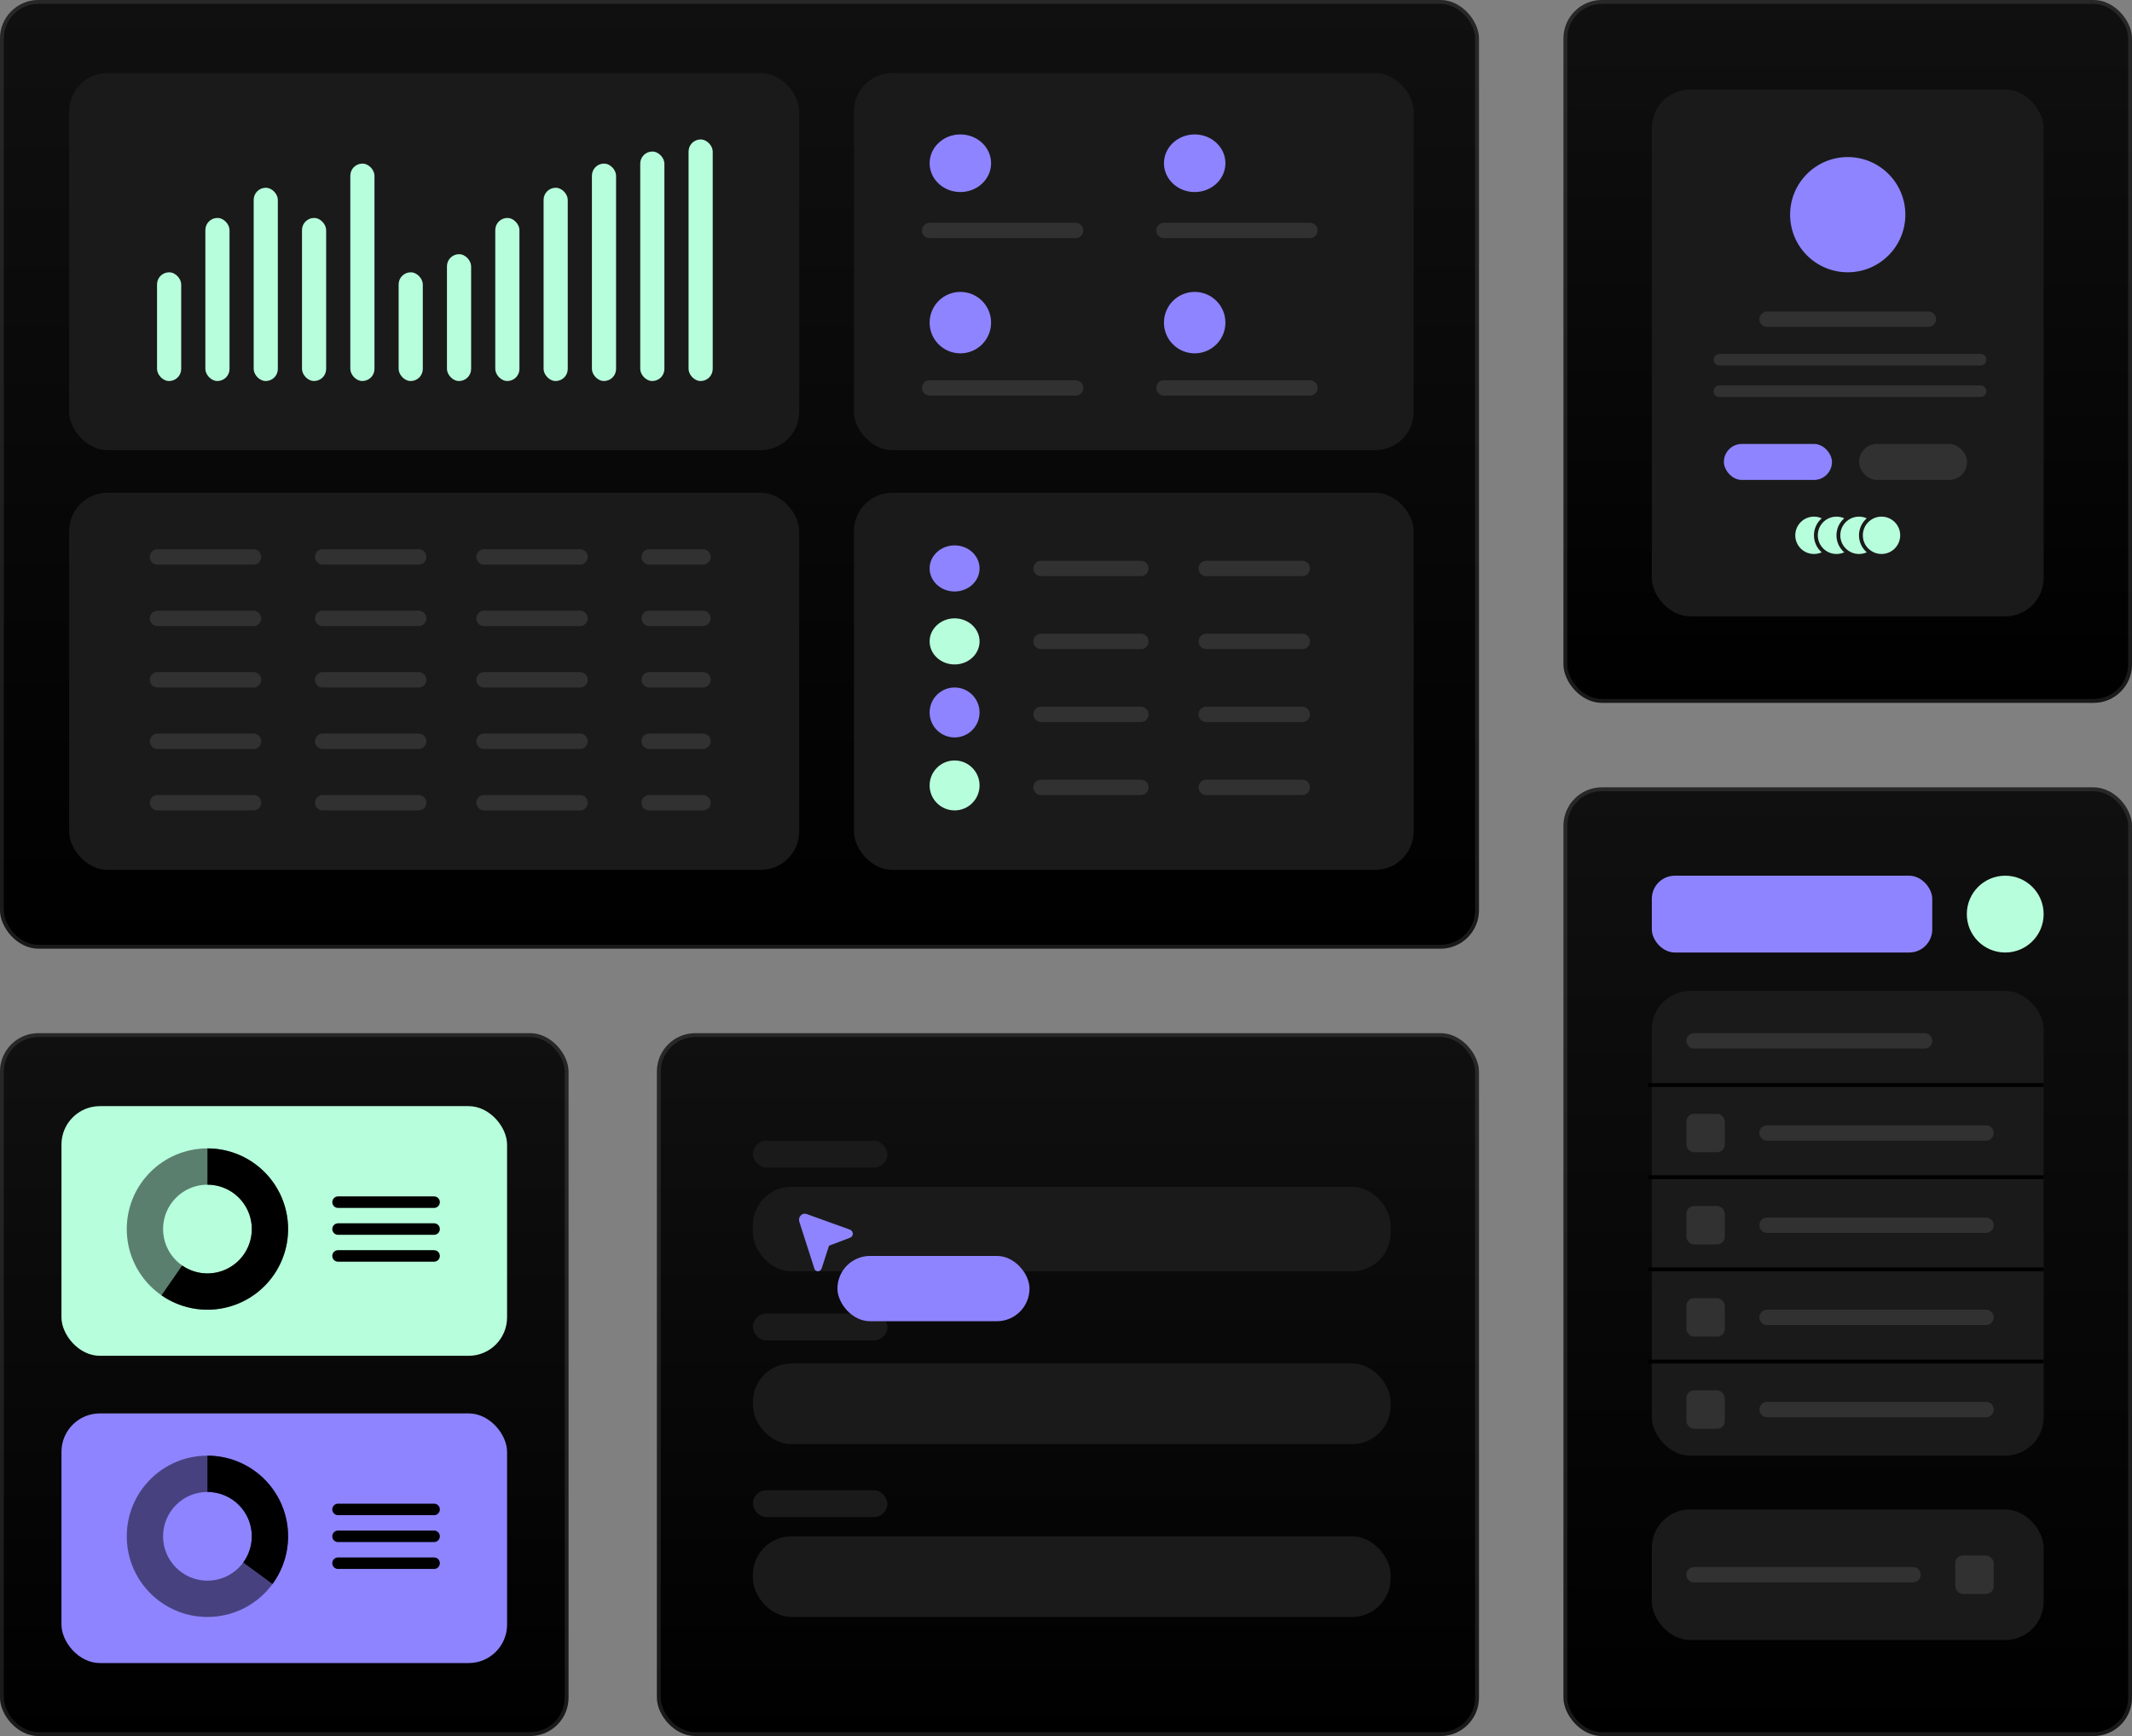 <svg width="555" height="452" viewBox="0 0 555 452" fill="none" xmlns="http://www.w3.org/2000/svg">
<rect x="0" y="0" width="555" height="452" fill="#808080" stroke="none"/>
<rect width="385" height="247" rx="10" fill="url(#paint0_linear_3841_1971)"/>
<rect x="0.5" y="0.5" width="384" height="246" rx="9.5" stroke="white" stroke-opacity="0.1"/>
<rect x="171" y="269" width="214" height="183" rx="10" fill="url(#paint1_linear_3841_1971)"/>
<rect x="171.5" y="269.5" width="213" height="182" rx="9.5" stroke="white" stroke-opacity="0.1"/>
<rect y="269" width="148" height="183" rx="10" fill="url(#paint2_linear_3841_1971)"/>
<rect x="0.5" y="269.5" width="147" height="182" rx="9.5" stroke="white" stroke-opacity="0.1"/>
<rect x="407" width="148" height="183" rx="10" fill="url(#paint3_linear_3841_1971)"/>
<rect x="407.5" y="0.5" width="147" height="182" rx="9.5" stroke="white" stroke-opacity="0.1"/>
<rect x="407" y="205" width="148" height="247" rx="10" fill="url(#paint4_linear_3841_1971)"/>
<rect x="407.5" y="205.5" width="147" height="246" rx="9.5" stroke="white" stroke-opacity="0.1"/>
<rect x="18" y="19.015" width="190.045" height="98.19" rx="10" fill="#1A1A1A"/>
<rect x="18" y="128.291" width="190.045" height="98.19" rx="10" fill="#1A1A1A"/>
<rect x="222.298" y="19.015" width="145.701" height="98.19" rx="10" fill="#1A1A1A"/>
<rect x="222.298" y="128.291" width="145.701" height="98.19" rx="10" fill="#1A1A1A"/>
<rect x="40.88" y="70.901" width="6.289" height="28.302" rx="3.145" fill="#B7FFDC"/>
<rect x="53.459" y="56.75" width="6.289" height="42.452" rx="3.145" fill="#B7FFDC"/>
<rect x="66.038" y="48.889" width="6.289" height="50.314" rx="3.145" fill="#B7FFDC"/>
<rect x="78.616" y="56.75" width="6.289" height="42.452" rx="3.145" fill="#B7FFDC"/>
<rect x="91.194" y="42.599" width="6.289" height="56.603" rx="3.145" fill="#B7FFDC"/>
<rect x="103.773" y="70.901" width="6.289" height="28.302" rx="3.145" fill="#B7FFDC"/>
<rect x="116.352" y="66.184" width="6.289" height="33.019" rx="3.145" fill="#B7FFDC"/>
<rect x="128.93" y="56.75" width="6.289" height="42.452" rx="3.145" fill="#B7FFDC"/>
<rect x="141.508" y="48.889" width="6.289" height="50.314" rx="3.145" fill="#B7FFDC"/>
<rect x="154.087" y="42.599" width="6.289" height="56.603" rx="3.145" fill="#B7FFDC"/>
<rect x="166.666" y="39.455" width="6.289" height="59.748" rx="3.145" fill="#B7FFDC"/>
<rect x="179.244" y="36.31" width="6.289" height="62.892" rx="3.145" fill="#B7FFDC"/>
<path d="M41 145H66" stroke="#313131" stroke-width="4" stroke-linecap="round"/>
<path d="M41 161H66" stroke="#313131" stroke-width="4" stroke-linecap="round"/>
<path d="M41 177H66" stroke="#313131" stroke-width="4" stroke-linecap="round"/>
<path d="M41 193H66" stroke="#313131" stroke-width="4" stroke-linecap="round"/>
<path d="M41 209H66" stroke="#313131" stroke-width="4" stroke-linecap="round"/>
<path d="M84 145H109" stroke="#313131" stroke-width="4" stroke-linecap="round"/>
<path d="M271 148H297" stroke="#313131" stroke-width="4" stroke-linecap="round"/>
<path d="M271 167H297" stroke="#313131" stroke-width="4" stroke-linecap="round"/>
<path d="M271 186H297" stroke="#313131" stroke-width="4" stroke-linecap="round"/>
<path d="M271 205H297" stroke="#313131" stroke-width="4" stroke-linecap="round"/>
<path d="M314 148H339" stroke="#313131" stroke-width="4" stroke-linecap="round"/>
<path d="M314 167H339" stroke="#313131" stroke-width="4" stroke-linecap="round"/>
<path d="M314 186H339" stroke="#313131" stroke-width="4" stroke-linecap="round"/>
<path d="M314 205H339" stroke="#313131" stroke-width="4" stroke-linecap="round"/>
<path d="M84 161H109" stroke="#313131" stroke-width="4" stroke-linecap="round"/>
<path d="M84 177H109" stroke="#313131" stroke-width="4" stroke-linecap="round"/>
<path d="M84 193H109" stroke="#313131" stroke-width="4" stroke-linecap="round"/>
<path d="M84 209H109" stroke="#313131" stroke-width="4" stroke-linecap="round"/>
<path d="M126 145H151" stroke="#313131" stroke-width="4" stroke-linecap="round"/>
<path d="M242 60H280" stroke="#313131" stroke-width="4" stroke-linecap="round"/>
<path d="M303 60H341" stroke="#313131" stroke-width="4" stroke-linecap="round"/>
<path d="M242 101H280" stroke="#313131" stroke-width="4" stroke-linecap="round"/>
<path d="M303 101H341" stroke="#313131" stroke-width="4" stroke-linecap="round"/>
<path d="M126 161H151" stroke="#313131" stroke-width="4" stroke-linecap="round"/>
<path d="M126 177H151" stroke="#313131" stroke-width="4" stroke-linecap="round"/>
<path d="M126 193H151" stroke="#313131" stroke-width="4" stroke-linecap="round"/>
<path d="M126 209H151" stroke="#313131" stroke-width="4" stroke-linecap="round"/>
<path d="M169 145H183" stroke="#313131" stroke-width="4" stroke-linecap="round"/>
<path d="M169 161H183" stroke="#313131" stroke-width="4" stroke-linecap="round"/>
<path d="M169 177H183" stroke="#313131" stroke-width="4" stroke-linecap="round"/>
<path d="M169 193H183" stroke="#313131" stroke-width="4" stroke-linecap="round"/>
<path d="M169 209H183" stroke="#313131" stroke-width="4" stroke-linecap="round"/>
<ellipse cx="250" cy="42.5" rx="8" ry="7.5" fill="#8E84FF"/>
<ellipse cx="248.5" cy="148" rx="6.5" ry="6" fill="#8E84FF"/>
<ellipse cx="248.5" cy="167" rx="6.5" ry="6" fill="#B7FFDC"/>
<circle cx="248.5" cy="185.5" r="6.5" fill="#8E84FF"/>
<circle cx="248.5" cy="204.5" r="6.5" fill="#B7FFDC"/>
<ellipse cx="311" cy="42.5" rx="8" ry="7.5" fill="#8E84FF"/>
<circle cx="250" cy="84" r="8" fill="#8E84FF"/>
<circle cx="311" cy="84" r="8" fill="#8E84FF"/>
<rect x="196" y="297" width="35" height="7" rx="3.5" fill="#1A1A1A"/>
<rect x="196" y="309" width="166" height="22" rx="10" fill="#1A1A1A"/>
<path fill-rule="evenodd" clip-rule="evenodd" d="M209.971 316.085H209.969C209.706 315.989 209.423 315.974 209.152 316.042C208.881 316.109 208.633 316.256 208.436 316.466C208.24 316.676 208.102 316.941 208.039 317.23C207.976 317.52 207.99 317.822 208.079 318.104L208.08 318.107L208.082 318.113L208.09 318.139L208.122 318.237L208.242 318.611L208.674 319.952C209.698 323.137 210.721 326.322 211.744 329.507L211.872 329.906L211.907 330.017L211.917 330.049C211.937 330.253 212.013 330.447 212.134 330.607C212.255 330.766 212.417 330.885 212.6 330.948C212.783 331.012 212.979 331.017 213.165 330.963C213.351 330.91 213.518 330.8 213.647 330.647C213.725 330.566 213.79 330.473 213.84 330.369C213.885 330.275 213.918 330.169 213.95 330.071L213.951 330.067L214.946 327.001L215.596 324.997L215.809 324.342L215.811 324.336L215.818 324.334L216.435 324.101L218.32 323.389C219.281 323.028 220.24 322.662 221.198 322.292L221.244 322.272C221.354 322.226 221.551 322.146 221.709 321.977C221.801 321.879 221.874 321.762 221.924 321.633C221.974 321.504 222 321.366 222 321.226C222 321.087 221.974 320.949 221.924 320.82C221.874 320.691 221.801 320.574 221.709 320.475L221.699 320.465C221.643 320.4 221.583 320.342 221.517 320.29C221.403 320.207 221.277 320.146 221.144 320.109H221.142L221.107 320.096L220.999 320.059L220.617 319.923L219.319 319.457C216.774 318.542 214.23 317.624 211.686 316.704L210.44 316.255L210.092 316.127L209.999 316.096L209.976 316.086L209.971 316.085Z" fill="#8E84FF"/>
<rect x="196" y="342" width="35" height="7" rx="3.5" fill="#1A1A1A"/>
<rect x="196" y="355" width="166" height="21" rx="10" fill="#1A1A1A"/>
<rect x="196" y="388" width="35" height="7" rx="3.5" fill="#1A1A1A"/>
<rect x="196" y="400" width="166" height="21" rx="10" fill="#1A1A1A"/>
<rect x="218" y="327" width="50" height="17" rx="8.5" fill="#8E84FF"/>
<rect x="430" y="23.307" width="102" height="137.172" rx="10" fill="#1A1A1A"/>
<path d="M460 83.1H502" stroke="#313131" stroke-width="4" stroke-linecap="round"/>
<path d="M447.586 93.652L515.586 93.652" stroke="#313131" stroke-width="3" stroke-linecap="round"/>
<path d="M447.586 101.859L515.586 101.859" stroke="#313131" stroke-width="3" stroke-linecap="round"/>
<circle cx="481" cy="55.893" r="15" fill="#8E84FF"/>
<rect x="448.759" y="115.583" width="28.138" height="9.379" rx="4.69" fill="#8E84FF"/>
<rect x="483.932" y="115.583" width="28.138" height="9.379" rx="4.69" fill="#313131"/>
<circle cx="472.207" cy="139.376" r="5.362" fill="#B7FFDC" stroke="#1A1A1A"/>
<circle cx="478.069" cy="139.376" r="5.362" fill="#B7FFDC" stroke="#1A1A1A"/>
<circle cx="483.93" cy="139.376" r="5.362" fill="#B7FFDC" stroke="#1A1A1A"/>
<circle cx="489.794" cy="139.376" r="5.362" fill="#B7FFDC" stroke="#1A1A1A"/>
<rect x="16" y="288" width="116" height="65" rx="10" fill="#B7FFDC"/>
<rect x="16" y="368" width="116" height="65" rx="10" fill="#8E84FF"/>
<path d="M88 313H113" stroke="black" stroke-width="3" stroke-linecap="round"/>
<path d="M88 320H113" stroke="black" stroke-width="3" stroke-linecap="round"/>
<path d="M88 327H113" stroke="black" stroke-width="3" stroke-linecap="round"/>
<path d="M75 320C75 331.598 65.598 341 54 341C42.402 341 33 331.598 33 320C33 308.402 42.402 299 54 299C65.598 299 75 308.402 75 320ZM42.45 320C42.45 326.379 47.621 331.55 54 331.55C60.379 331.55 65.55 326.379 65.55 320C65.55 313.621 60.379 308.45 54 308.45C47.621 308.45 42.45 313.621 42.45 320Z" fill="black" fill-opacity="0.5"/>
<path d="M54 299C57.294 299 60.543 299.775 63.482 301.263C66.422 302.75 68.97 304.908 70.921 307.563C72.872 310.217 74.171 313.294 74.713 316.543C75.256 319.793 75.026 323.124 74.043 326.268C73.059 329.413 71.35 332.281 69.053 334.643C66.756 337.004 63.935 338.792 60.819 339.862C57.703 340.932 54.379 341.253 51.116 340.801C47.853 340.349 44.742 339.135 42.035 337.258L47.419 329.492C48.908 330.524 50.619 331.192 52.414 331.441C54.209 331.689 56.037 331.512 57.751 330.924C59.464 330.336 61.016 329.352 62.279 328.054C63.542 326.755 64.483 325.177 65.023 323.448C65.564 321.718 65.691 319.886 65.392 318.099C65.094 316.312 64.38 314.62 63.306 313.16C62.233 311.7 60.832 310.513 59.215 309.694C57.599 308.876 55.812 308.45 54 308.45L54 299Z" fill="black"/>
<path d="M88 393H113" stroke="black" stroke-width="3" stroke-linecap="round"/>
<path d="M88 400H113" stroke="black" stroke-width="3" stroke-linecap="round"/>
<path d="M88 407H113" stroke="black" stroke-width="3" stroke-linecap="round"/>
<path d="M75 400C75 411.598 65.598 421 54 421C42.402 421 33 411.598 33 400C33 388.402 42.402 379 54 379C65.598 379 75 388.402 75 400ZM42.45 400C42.45 406.379 47.621 411.55 54 411.55C60.379 411.55 65.55 406.379 65.55 400C65.55 393.621 60.379 388.45 54 388.45C47.621 388.45 42.45 393.621 42.45 400Z" fill="black" fill-opacity="0.5"/>
<path d="M54 379C57.88 379 61.684 380.075 64.99 382.106C68.297 384.136 70.976 387.043 72.73 390.504C74.485 393.965 75.246 397.844 74.93 401.711C74.614 405.578 73.233 409.282 70.939 412.412L63.317 406.827C64.578 405.105 65.338 403.068 65.512 400.941C65.686 398.814 65.267 396.681 64.302 394.777C63.337 392.874 61.863 391.275 60.045 390.158C58.226 389.041 56.134 388.45 54 388.45L54 379Z" fill="black"/>
<rect x="430" y="258" width="102" height="121" rx="10" fill="#1A1A1A"/>
<rect x="430" y="393" width="102" height="34" rx="10" fill="#1A1A1A"/>
<line x1="429" y1="282.5" x2="532" y2="282.5" stroke="black"/>
<line x1="429" y1="306.5" x2="532" y2="306.5" stroke="black"/>
<line x1="429" y1="330.5" x2="532" y2="330.5" stroke="black"/>
<line x1="429" y1="354.5" x2="532" y2="354.5" stroke="black"/>
<rect x="439" y="290" width="10" height="10" rx="2" fill="#313131"/>
<rect x="439" y="314" width="10" height="10" rx="2" fill="#313131"/>
<rect x="439" y="338" width="10" height="10" rx="2" fill="#313131"/>
<rect x="439" y="362" width="10" height="10" rx="2" fill="#313131"/>
<rect x="509" y="405" width="10" height="10" rx="2" fill="#313131"/>
<path d="M458 295C458 293.895 458.895 293 460 293H517C518.105 293 519 293.895 519 295V295C519 296.105 518.105 297 517 297H460C458.895 297 458 296.105 458 295V295Z" fill="#313131"/>
<path d="M439 271C439 269.895 439.895 269 441 269H501C502.105 269 503 269.895 503 271V271C503 272.105 502.105 273 501 273H441C439.895 273 439 272.105 439 271V271Z" fill="#313131"/>
<path d="M458 319C458 317.895 458.895 317 460 317H517C518.105 317 519 317.895 519 319V319C519 320.105 518.105 321 517 321H460C458.895 321 458 320.105 458 319V319Z" fill="#313131"/>
<path d="M458 343C458 341.895 458.895 341 460 341H517C518.105 341 519 341.895 519 343V343C519 344.105 518.105 345 517 345H460C458.895 345 458 344.105 458 343V343Z" fill="#313131"/>
<path d="M458 367C458 365.895 458.895 365 460 365H517C518.105 365 519 365.895 519 367V367C519 368.105 518.105 369 517 369H460C458.895 369 458 368.105 458 367V367Z" fill="#313131"/>
<path d="M439 410C439 408.895 439.895 408 441 408H498C499.105 408 500 408.895 500 410V410C500 411.105 499.105 412 498 412H441C439.895 412 439 411.105 439 410V410Z" fill="#313131"/>
<rect x="430" y="228" width="73" height="20" rx="6" fill="#8E84FF"/>
<circle cx="522" cy="238" r="10" fill="#B7FFDC"/>
<defs>
<linearGradient id="paint0_linear_3841_1971" x1="192.5" y1="0" x2="192.5" y2="247" gradientUnits="userSpaceOnUse">
<stop stop-color="#101010"/>
<stop offset="1"/>
</linearGradient>
<linearGradient id="paint1_linear_3841_1971" x1="278" y1="269" x2="278" y2="452" gradientUnits="userSpaceOnUse">
<stop stop-color="#101010"/>
<stop offset="1"/>
</linearGradient>
<linearGradient id="paint2_linear_3841_1971" x1="74" y1="269" x2="74" y2="452" gradientUnits="userSpaceOnUse">
<stop stop-color="#101010"/>
<stop offset="1"/>
</linearGradient>
<linearGradient id="paint3_linear_3841_1971" x1="481" y1="0" x2="481" y2="183" gradientUnits="userSpaceOnUse">
<stop stop-color="#101010"/>
<stop offset="1"/>
</linearGradient>
<linearGradient id="paint4_linear_3841_1971" x1="481" y1="205" x2="481" y2="452" gradientUnits="userSpaceOnUse">
<stop stop-color="#101010"/>
<stop offset="1"/>
</linearGradient>
</defs>
</svg>
